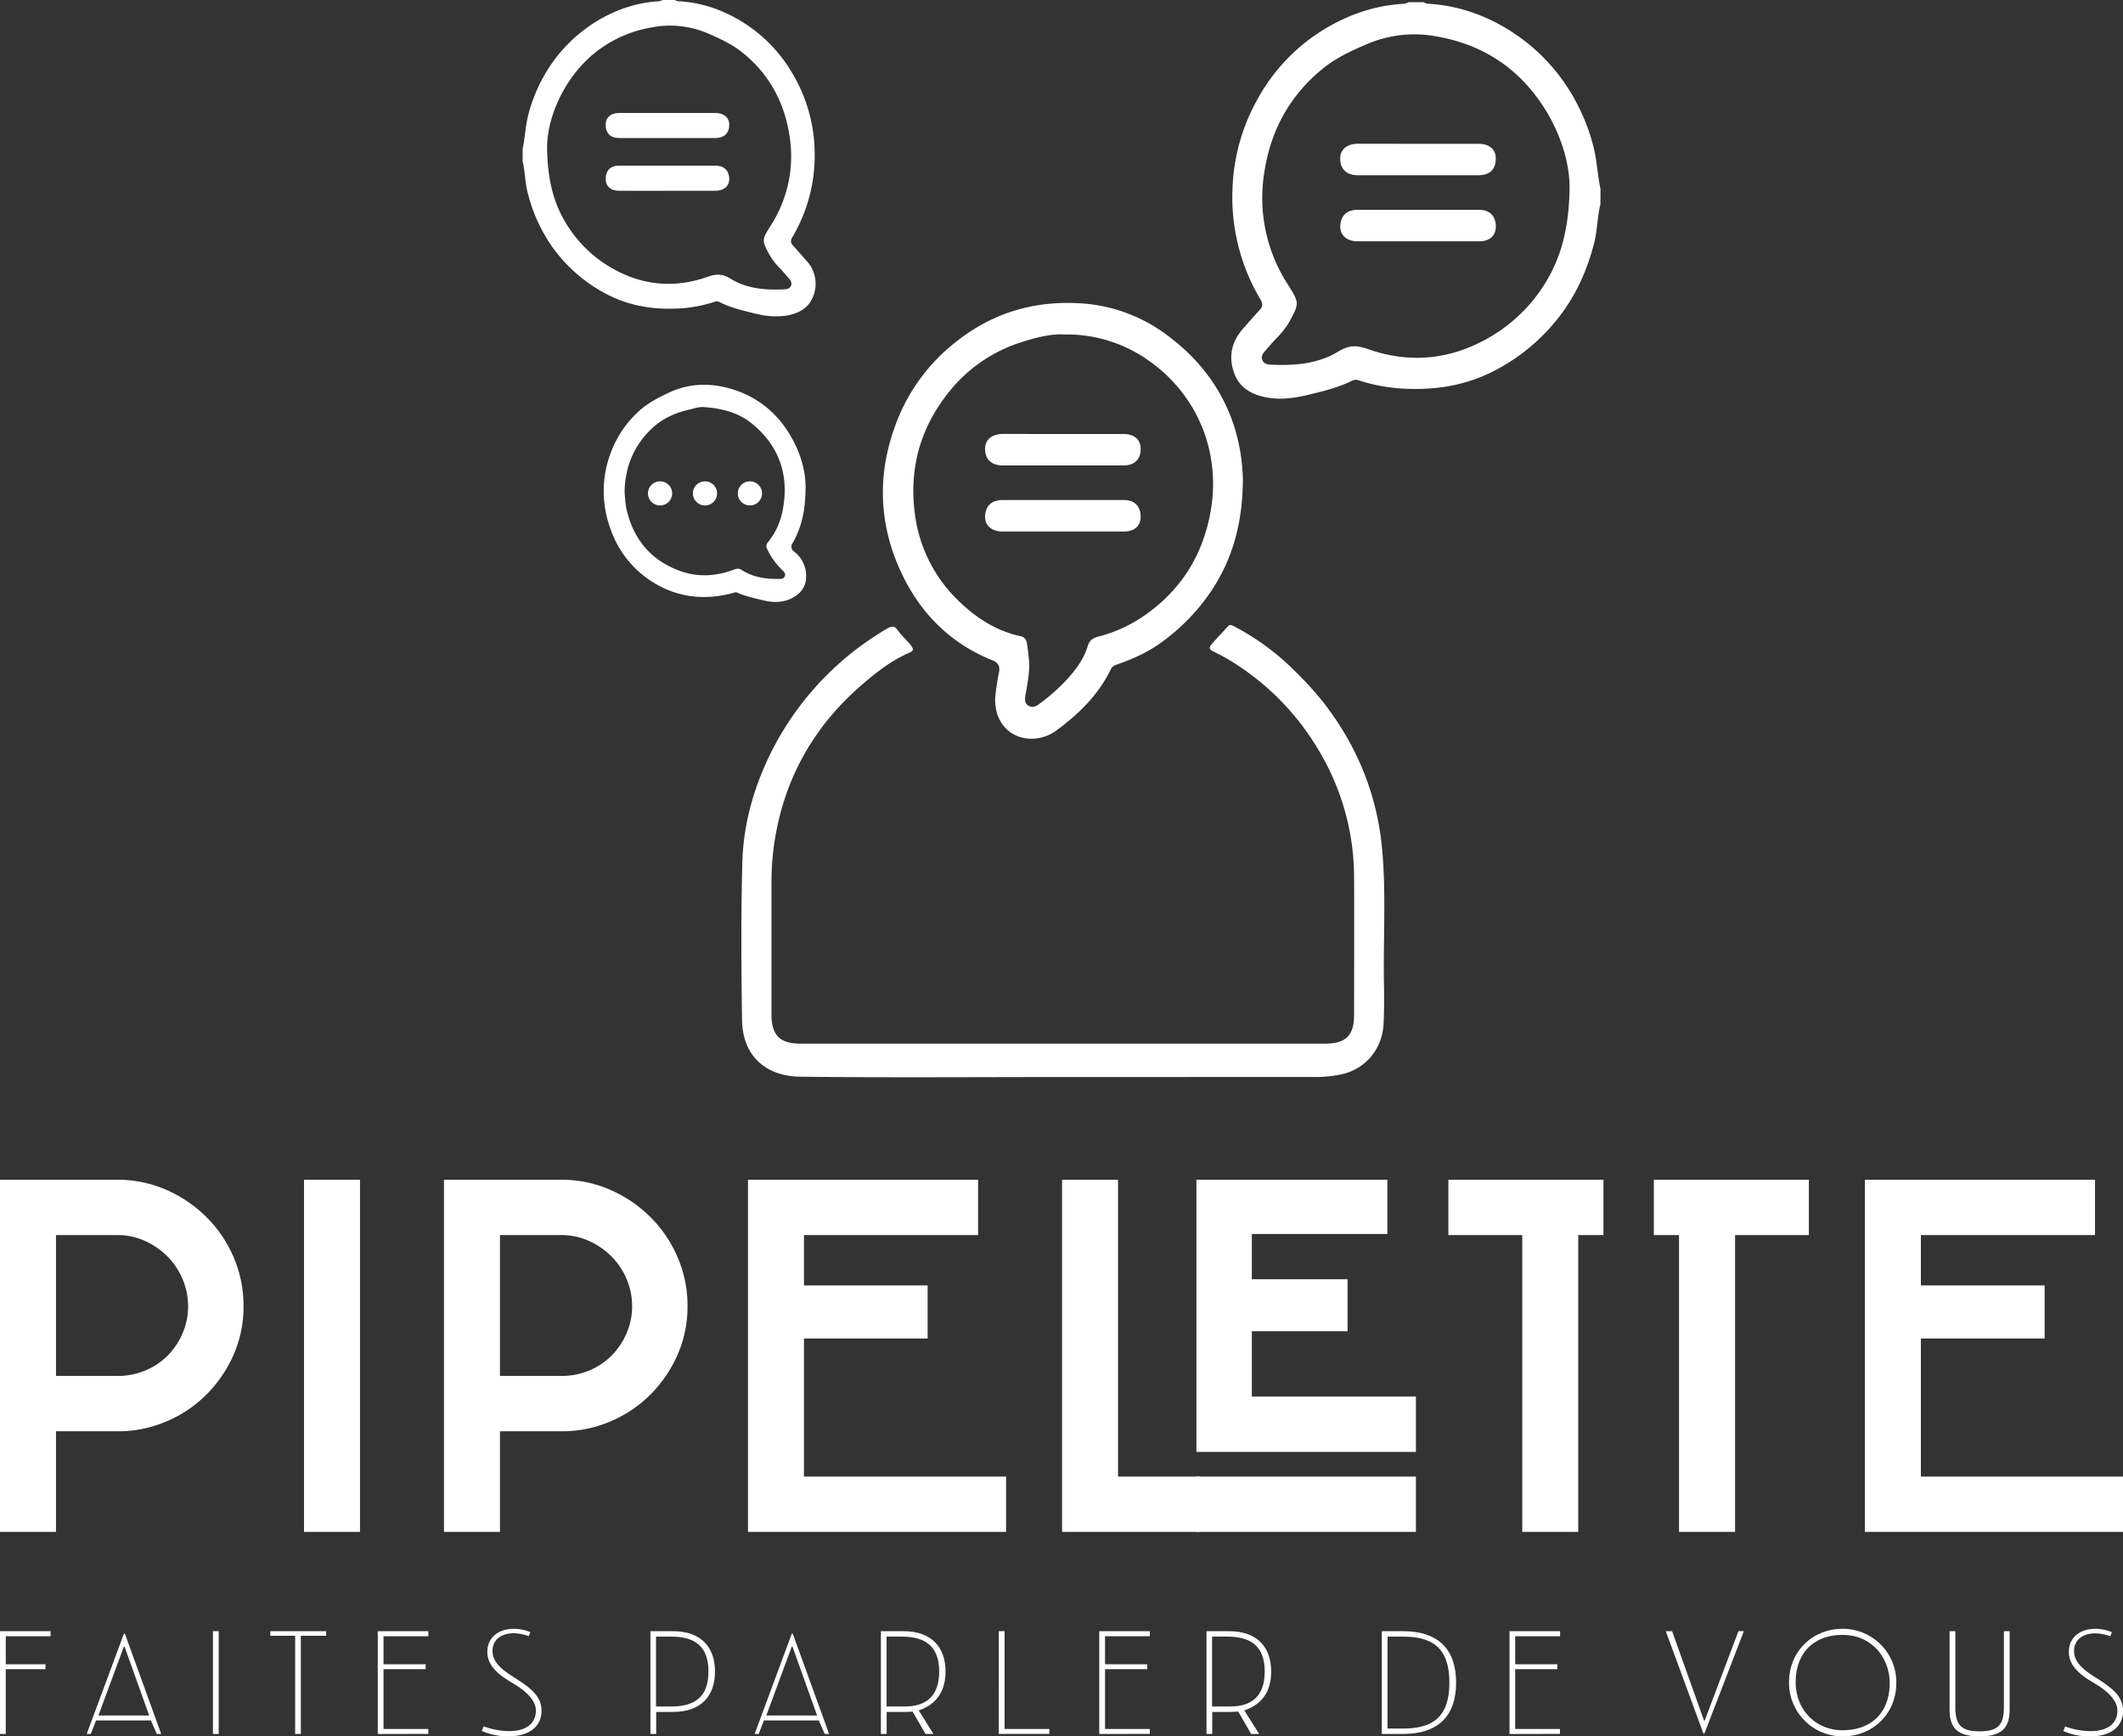 <?xml version="1.0" encoding="UTF-8" standalone="no"?>
<svg xmlns="http://www.w3.org/2000/svg" viewBox="0 0 1007 823.49"><rect x="0" y="0" width="1007" height="823.49" fill="#333333" stroke="none"/><defs><style>.cls-1{fill:#fff;}</style></defs><g id="Calque_2" data-name="Calque 2"><g id="Calque_1-2" data-name="Calque 1"><path class="cls-1" d="M0,559.52H55.77a57,57,0,0,1,23.1,4.77,62,62,0,0,1,19.12,13,60.12,60.12,0,0,1,12.88,19.08,58.06,58.06,0,0,1,4.65,23.07,56.33,56.33,0,0,1-4.78,23.19,61.93,61.93,0,0,1-12.88,18.82,59.66,59.66,0,0,1-19,12.72,58.2,58.2,0,0,1-23.1,4.64H26.56v47.72H0Zm26.56,26.24v66.8H55.77a33.77,33.77,0,0,0,13-2.52,32.36,32.36,0,0,0,10.62-7,34,34,0,0,0,7.17-10.61,32.14,32.14,0,0,0,2.66-13,32.48,32.48,0,0,0-2.66-12.86,33.7,33.7,0,0,0-7.17-10.74,36.2,36.2,0,0,0-10.62-7.29,31.09,31.09,0,0,0-13-2.78Z"/><path class="cls-1" d="M144.2,559.52h26.56v167H144.2Z"/><path class="cls-1" d="M210.59,559.52h55.77a57,57,0,0,1,23.1,4.77,62,62,0,0,1,19.12,13,60.12,60.12,0,0,1,12.88,19.08,58.06,58.06,0,0,1,4.65,23.07,56.49,56.49,0,0,1-4.78,23.19,61.93,61.93,0,0,1-12.88,18.82,59.66,59.66,0,0,1-19,12.72,58.2,58.2,0,0,1-23.1,4.64H237.15v47.72H210.59Zm26.56,26.24v66.8h29.21a33.81,33.81,0,0,0,13-2.52A32.36,32.36,0,0,0,290,643a34,34,0,0,0,7.17-10.61,32.14,32.14,0,0,0,2.66-13,32.48,32.48,0,0,0-2.66-12.86A33.7,33.7,0,0,0,290,595.83a36.2,36.2,0,0,0-10.62-7.29,31.12,31.12,0,0,0-13-2.78Z"/><path class="cls-1" d="M354.79,559.52H463.93v26.24H381.34v23.86H440V634.8H381.34v65.47h95.87v26.25H354.79Z"/><path class="cls-1" d="M503.77,559.52h26.55V700.27h38.77v26.25H503.77Z"/><path class="cls-1" d="M567.5,559.52h90.56v25.71H593.79V606.7H639.2v24.65H593.79v31H671.6v26.24H567.5Zm0,140.75H671.6v26.25H567.5Z"/><path class="cls-1" d="M722.05,585.76H687V559.52h73.56v26.24H748.61V726.52H722.05Z"/><path class="cls-1" d="M796.41,585.76H784.46V559.52H858v26.24H823V726.52H796.41Z"/><path class="cls-1" d="M884.58,559.52H993.72v26.24H911.13v23.86h58.69V634.8H911.13v65.47H1007v26.25H884.58Z"/><path class="cls-1" d="M2.74,789.3H21.57v2.33H2.74v30.73H0V773.61H24V776H2.74Z"/><path class="cls-1" d="M71.56,815.93h-26l-2.5,6.43H41.13l17.63-47.54h.48l17.23,47.54h-2.1Zm-24.88-2.34H70.75L59.08,780.94h-.32Z"/><path class="cls-1" d="M101,822.36V773.61h2.74v48.75Z"/><path class="cls-1" d="M128.22,775.79v-2.18H154.7v2.18h-12v46.57H140V775.79Z"/><path class="cls-1" d="M179.17,822.36V773.61h24V776H181.91V789.3h20v2.33h-20V820h21.25v2.33Z"/><path class="cls-1" d="M241.07,796.94c-6.52-4-9.9-8.2-9.9-13.51,0-7.4,6-10.94,12.39-10.94a20.17,20.17,0,0,1,8,1.61l-.72,1.85a24.45,24.45,0,0,0-6.85-1.37c-7.24,0-10.38,3.86-10.38,8.45,0,4.26,2.9,7.72,8.69,11.5l4.11,2.65c6.6,4.35,10.46,8.21,10.46,14.16,0,7.32-5.63,12.15-15.85,12.15a31.15,31.15,0,0,1-12.48-2.57l.88-2.18A34.88,34.88,0,0,0,241.47,821c7.89,0,12.72-3.38,12.72-9.82,0-4.1-3.71-8.36-9.34-11.9Z"/><path class="cls-1" d="M319.14,811.91h-7.89v10.45h-2.73V773.61h10.62c13.84,0,20,8,20,19.15S333,811.91,319.14,811.91Zm-.72-35.72h-7.25v33.14h7.25c11.35,0,17.62-4.74,17.62-16.57S329.77,776.19,318.42,776.19Z"/><path class="cls-1" d="M388.36,815.93h-26l-2.49,6.43h-1.93l17.62-47.54h.49l17.22,47.54h-2.09Zm-24.87-2.34h24.07l-11.67-32.65h-.33Z"/><path class="cls-1" d="M435.77,811.18c1.85,2.9,4.59,7.4,7,11.18H439l-6.12-10.62c-1.93.17-3.54.17-4.43.17h-7.88v10.45h-2.74V773.61h10.62c13.85,0,20.05,8,20.05,19.15C448.49,800.8,445.27,808,435.77,811.18Zm-8-35h-7.24v33.14h8.61c10,0,16.34-4.74,16.34-16.57S439.07,776.19,427.72,776.19Z"/><path class="cls-1" d="M473.76,773.61h2.74V820h21.25v2.33h-24Z"/><path class="cls-1" d="M521.41,822.36V773.61h24V776H524.15V789.3h20v2.33h-20V820h21.24v2.33Z"/><path class="cls-1" d="M590.23,811.18c1.85,2.9,4.59,7.4,7,11.18h-3.78l-6.12-10.62c-1.93.17-3.54.17-4.43.17H575v10.45h-2.73V773.61H582.9c13.85,0,20.05,8,20.05,19.15C603,800.8,599.73,808,590.23,811.18Zm-8.05-35h-7.25v33.14h8.62c10,0,16.34-4.74,16.34-16.57S593.53,776.19,582.18,776.19Z"/><path class="cls-1" d="M665.49,822.36H655.42V773.61h10.07c17.06,0,25.19,8.93,25.19,24.38S682.55,822.36,665.49,822.36Zm0-46.17h-7.33v43.6h7.33c13.76,0,22-5.15,22-21.8S679.25,776.19,665.49,776.19Z"/><path class="cls-1" d="M716,822.36V773.61h24V776H718.69V789.3h20v2.33h-20V820h21.25v2.33Z"/><path class="cls-1" d="M808.43,822.2H808l-17.87-48.59h3L808.27,816h.32l16-42.4h2.58Z"/><path class="cls-1" d="M899.47,798.23c0,14.4-11,25.26-25.44,25.26a25.34,25.34,0,0,1-25.43-25.74c0-14.4,11-25.26,25.43-25.26A25.35,25.35,0,0,1,899.47,798.23Zm-47.73-.4c0,12.95,9.41,22.76,22.21,22.76,14,0,22.38-8.68,22.38-22.36,0-12-8.45-22.85-22.38-22.85S851.74,784.31,851.74,797.83Z"/><path class="cls-1" d="M924.74,810.7V773.61h2.74v36c0,8.21,2.49,11.51,11.51,11.51s11.51-3.3,11.51-11.51v-36h2.73V810.7c0,8.77-3.62,12.79-14.24,12.79S924.74,819.47,924.74,810.7Z"/><path class="cls-1" d="M991.22,796.94c-6.52-4-9.9-8.2-9.9-13.51,0-7.4,6-10.94,12.4-10.94a20.17,20.17,0,0,1,8,1.61L1001,776a24.38,24.38,0,0,0-6.84-1.37c-7.24,0-10.38,3.86-10.38,8.45,0,4.26,2.9,7.72,8.69,11.5l4.11,2.65c6.6,4.35,10.46,8.21,10.46,14.16,0,7.32-5.63,12.15-15.86,12.15a31.1,31.1,0,0,1-12.47-2.57l.88-2.18A34.88,34.88,0,0,0,991.63,821c7.88,0,12.71-3.38,12.71-9.82,0-4.1-3.7-8.36-9.33-11.9Z"/><path class="cls-1" d="M504,510.8c-41.47,0-82.94.33-124.4-.16-15.8-.19-27.38-9.27-27.63-27-.35-24.88-.53-49.77.15-74.64.48-17.78,5.19-34.8,13-50.9A140.91,140.91,0,0,1,421,298c2.19-1.22,3.5-1.06,4.9,1,1.77,2.63,4.34,4.6,6.24,7.2,1.37,1.86,1.1,2.55-.83,3.38-8.51,3.64-15.73,9.34-22.62,15.3-21.24,18.36-34.95,41.27-40.39,69A124.74,124.74,0,0,0,365.94,418q0,31.54,0,63.07c0,9.9,3.94,13.89,13.72,13.89H628.49c9.94,0,13.79-3.86,13.79-13.73,0-21.69.1-43.38,0-65.07A117.28,117.28,0,0,0,625.59,356a122.22,122.22,0,0,0-33-36.62,105.13,105.13,0,0,0-17.21-10.49c-2-.94-1.84-2-.79-3.21,2.51-2.91,5.19-5.68,7.76-8.54,1.1-1.24,2.11-.59,3.19,0A118.1,118.1,0,0,1,614.94,319a156.2,156.2,0,0,1,12.54,13.8c16,20.49,25.59,43.54,28.06,69.43,2,21.23.54,42.53.9,63.8.11,6.52.15,13.05-.18,19.55-.59,11.72-8.28,21.29-19.75,23.89a57.66,57.66,0,0,1-12.9,1.31Z"/><path class="cls-1" d="M589.54,227.59c-.17,20-4.58,36.6-14.4,51.78A96.06,96.06,0,0,1,551.79,304c-6.8,5.14-14.26,8.49-22.15,11.21a4.45,4.45,0,0,0-2.88,2.44c-5.78,11.84-14.88,20.79-25.3,28.51a20.33,20.33,0,0,1-11,4.16c-11.25.64-19.22-8-18.35-20a113.48,113.48,0,0,1,1.74-11.41c.49-2.83-.12-4.55-3.16-5.77-20.45-8.2-34.86-23.08-43.76-42.8-10.53-23.3-10.77-47.26-1.27-71.17a88.18,88.18,0,0,1,26.49-36c18.27-15,39.06-21.05,62.36-19.17a76.12,76.12,0,0,1,40.46,16C577.65,177.31,588.94,200.93,589.54,227.59Zm-85.28-69c-6-.22-13.19,1.49-20.43,3.92a71.15,71.15,0,0,0-34.2,24c-13.18,16.72-18.38,35.61-15.75,56.65a69,69,0,0,0,20.06,41.07c8.3,8.3,18.05,14.79,29.81,17.43a3.75,3.75,0,0,1,3.34,3.33q.63,4.13,1,8.3c.4,5.22-.66,10.3-1.5,15.42-.35,2.06-1.12,4.75,1.47,6.11,2.24,1.19,4.14-.38,5.78-1.62a87.85,87.85,0,0,0,13.18-12c3.77-4.27,7.16-9,8.82-14.52.94-3.12,2.55-4.08,5.31-4.81a67.48,67.48,0,0,0,20.81-9.35c17.69-12,28.24-28.38,32.13-49.19,5.34-28.61-6-55.91-29.09-72.22A67,67,0,0,0,504.26,158.64Z"/><path class="cls-1" d="M759.11,96.88c-1.51,6.32-1.45,12.87-3.15,19.19-3.06,11.37-7.56,22-14.48,31.6a92,92,0,0,1-31,27.28c-15.15,8.33-31.14,10.48-48,9.14a84.09,84.09,0,0,1-17.89-3.66,3.74,3.74,0,0,0-3,0c-6.8,3.43-14.11,5.15-21.49,6.92-6.17,1.47-12.25,2.26-18.39,1.3-7-1.1-13.4-4.14-16.12-11.22-3-7.75-1.65-15.17,4-21.53,2.65-3,5.22-6,7.93-8.89,1.51-1.63,1.51-3,.38-4.93a94.72,94.72,0,0,1-13.31-52.11,93.19,93.19,0,0,1,12.49-44A88.52,88.52,0,0,1,638.43,8.49a77.78,77.78,0,0,1,26.29-6.63,6.9,6.9,0,0,0,3.45-.8h7.18c1.16.82,2.52.71,3.83.83a79.46,79.46,0,0,1,25.46,6.47A89.61,89.61,0,0,1,739,35.1a94.13,94.13,0,0,1,16.38,32.77c2.06,7.18,2.27,14.6,3.78,21.83ZM744.5,89.27c.09-18.14-9.69-39.79-25.27-54-10.76-9.79-23.4-15.4-37.3-17.9a57.19,57.19,0,0,0-33.44,3.5c-7.41,3.2-14.56,6.41-21,11.64C611.59,45.43,602.67,62,599.68,81.9a75.47,75.47,0,0,0,10.94,52.64c5.66,9.05,5.9,9,.88,18.21a39.23,39.23,0,0,1-6.18,7.79c-1.8,1.94-3.53,3.94-5.27,5.93-1.08,1.24-2,2.65-1.28,4.33s2.31,2.06,4,2.14c11.16.53,22.3-.3,32-6.19,5.06-3.09,8.48-3.15,14.11-1.18,17.74,6.21,35.45,5.55,52.76-3a75.24,75.24,0,0,0,29.15-25C740,124.23,744.18,109.47,744.5,89.27Z"/><path class="cls-1" d="M672.77,68.21c9.55,0,19.11,0,28.66,0,5,0,8,2.58,8.06,6.81.11,5.12-2.78,8.08-8.13,8.09q-28.65.06-57.32,0c-5.37,0-8.4-3-8.35-8,0-4.22,3.25-6.92,8.42-6.94C653.66,68.18,663.22,68.21,672.77,68.21Z"/><path class="cls-1" d="M673,114.45c-9.69,0-19.37,0-29.06,0-5.11,0-8.33-2.91-8.22-7.14.13-4.88,3-7.79,8.17-7.8q28.86-.06,57.72,0c5.1,0,7.89,3,7.91,7.94,0,4.27-2.89,7-7.86,7C692.08,114.49,682.52,114.44,673,114.45Z"/><path class="cls-1" d="M504.32,205.84c9.56,0,19.11,0,28.66,0,5,0,8,2.59,8.06,6.81.11,5.12-2.78,8.08-8.12,8.09q-28.67.06-57.33,0c-5.37,0-8.4-3-8.35-8,.05-4.22,3.25-6.92,8.42-6.94C485.21,205.81,494.77,205.84,504.32,205.84Z"/><path class="cls-1" d="M504.52,252.08c-9.68,0-19.37,0-29.06,0-5.11,0-8.33-2.91-8.22-7.13.13-4.89,3.06-7.8,8.17-7.81q28.86-.06,57.72,0c5.1,0,7.9,3,7.91,7.94,0,4.27-2.88,7-7.86,7C523.63,252.12,514.08,252.07,504.52,252.08Z"/><path class="cls-1" d="M382.11,230.89c0,11-1.86,19.16-6.18,26.71a2.74,2.74,0,0,0,.74,4,14.51,14.51,0,0,1,5.47,8.9c.8,4.7-.24,8.8-4.16,11.7-5,3.74-10.64,3.9-16.58,2.37-4-1-8-1.81-11.79-3.55-.8-.37-1.6.13-2.4.33-11.72,3.05-23.23,2.34-34-3.24a48.09,48.09,0,0,1-23.7-27.48,51.24,51.24,0,0,1,.1-35.64,50,50,0,0,1,13.45-20c4.15-3.8,8.9-6.23,13.86-8.61,10.15-4.87,20.72-4.89,31-1.6a46.77,46.77,0,0,1,24.63,18.15C379,212.13,382.07,222.14,382.11,230.89Zm-85.85,1.89a62.56,62.56,0,0,0,.79,8.18c3.16,14.43,11.42,24.66,25.4,29.78,8.45,3.1,17.1,2.61,25.56-.54,1.21-.45,2.27-.86,3.6,0,5.15,3.39,11,4.39,17,4.35,1.35,0,3,.29,3.64-1.25s-.77-2.43-1.69-3.41a34.47,34.47,0,0,1-6.38-8.84c-.55-1.2-1.12-2.39,0-3.78a34,34,0,0,0,7.21-16.05c2.92-16.31-2-30-14.87-40.44-6.46-5.24-14.44-7.14-22.69-7.73-2.23-.16-4.26.58-6.38,1.07-6.78,1.57-12.91,4.07-18.15,9C300.68,211.22,296.64,221.13,296.26,232.78Z"/><ellipse class="cls-1" cx="313.09" cy="234" rx="5.76" ry="5.73"/><ellipse class="cls-1" cx="334.39" cy="234" rx="5.76" ry="5.73"/><ellipse class="cls-1" cx="355.7" cy="234" rx="5.76" ry="5.73"/><path class="cls-1" d="M247.89,70.73c1.2-5.77,1.36-11.69,3-17.42a75.35,75.35,0,0,1,13-26.15A71.3,71.3,0,0,1,291.14,5.82,63,63,0,0,1,311.36.66a5.84,5.84,0,0,0,3-.66h5.7a5.36,5.36,0,0,0,2.74.63,61.79,61.79,0,0,1,20.88,5.29,70.49,70.49,0,0,1,32.79,29.93,74.64,74.64,0,0,1,9.92,35.07,75.93,75.93,0,0,1-10.57,41.58c-.9,1.55-.9,2.64.3,3.93,2.15,2.32,4.19,4.74,6.29,7.1a15.9,15.9,0,0,1,3.22,17.18c-2.16,5.65-7.22,8.08-12.8,9a37.3,37.3,0,0,1-14.6-1c-5.87-1.4-11.67-2.78-17.07-5.51a2.93,2.93,0,0,0-2.41,0,66.23,66.23,0,0,1-14.2,2.92c-13.36,1.07-26-.65-38.08-7.3A73,73,0,0,1,261.89,117a76.64,76.64,0,0,1-11.5-25.22c-1.35-5-1.3-10.26-2.5-15.3Zm22.54,38.19a59.85,59.85,0,0,0,23.15,20c13.74,6.84,27.81,7.37,41.9,2.41,4.46-1.57,7.18-1.52,11.2.94,7.67,4.71,16.52,5.37,25.38,4.94,1.32-.06,2.6-.36,3.15-1.7s-.15-2.47-1-3.46c-1.37-1.59-2.75-3.19-4.18-4.73a31.53,31.53,0,0,1-4.9-6.22c-4-7.38-3.8-7.31.7-14.53a60.51,60.51,0,0,0,8.68-42C372.11,48.63,365,35.4,352.41,25.12c-5.12-4.16-10.8-6.73-16.67-9.29A45.24,45.24,0,0,0,309.18,13a58.19,58.19,0,0,0-29.62,14.29c-12.37,11.31-20.14,28.58-20.06,43.06C259.75,86.51,263.08,98.29,270.43,108.92Z"/><path class="cls-1" d="M316.45,53.58c-7.59,0-15.17,0-22.76,0-4,0-6.32,2.06-6.4,5.44-.08,4.09,2.21,6.45,6.45,6.45q22.77,0,45.53,0c4.26,0,6.67-2.38,6.63-6.36,0-3.37-2.59-5.52-6.69-5.54C331.63,53.56,324,53.58,316.45,53.58Z"/><path class="cls-1" d="M316.29,90.48c7.69,0,15.39,0,23.08,0,4.06,0,6.61-2.32,6.53-5.7-.11-3.89-2.43-6.21-6.49-6.22q-22.92-.06-45.83,0c-4.05,0-6.28,2.36-6.28,6.34,0,3.41,2.29,5.54,6.23,5.57C301.12,90.52,308.71,90.48,316.29,90.48Z"/></g></g></svg>